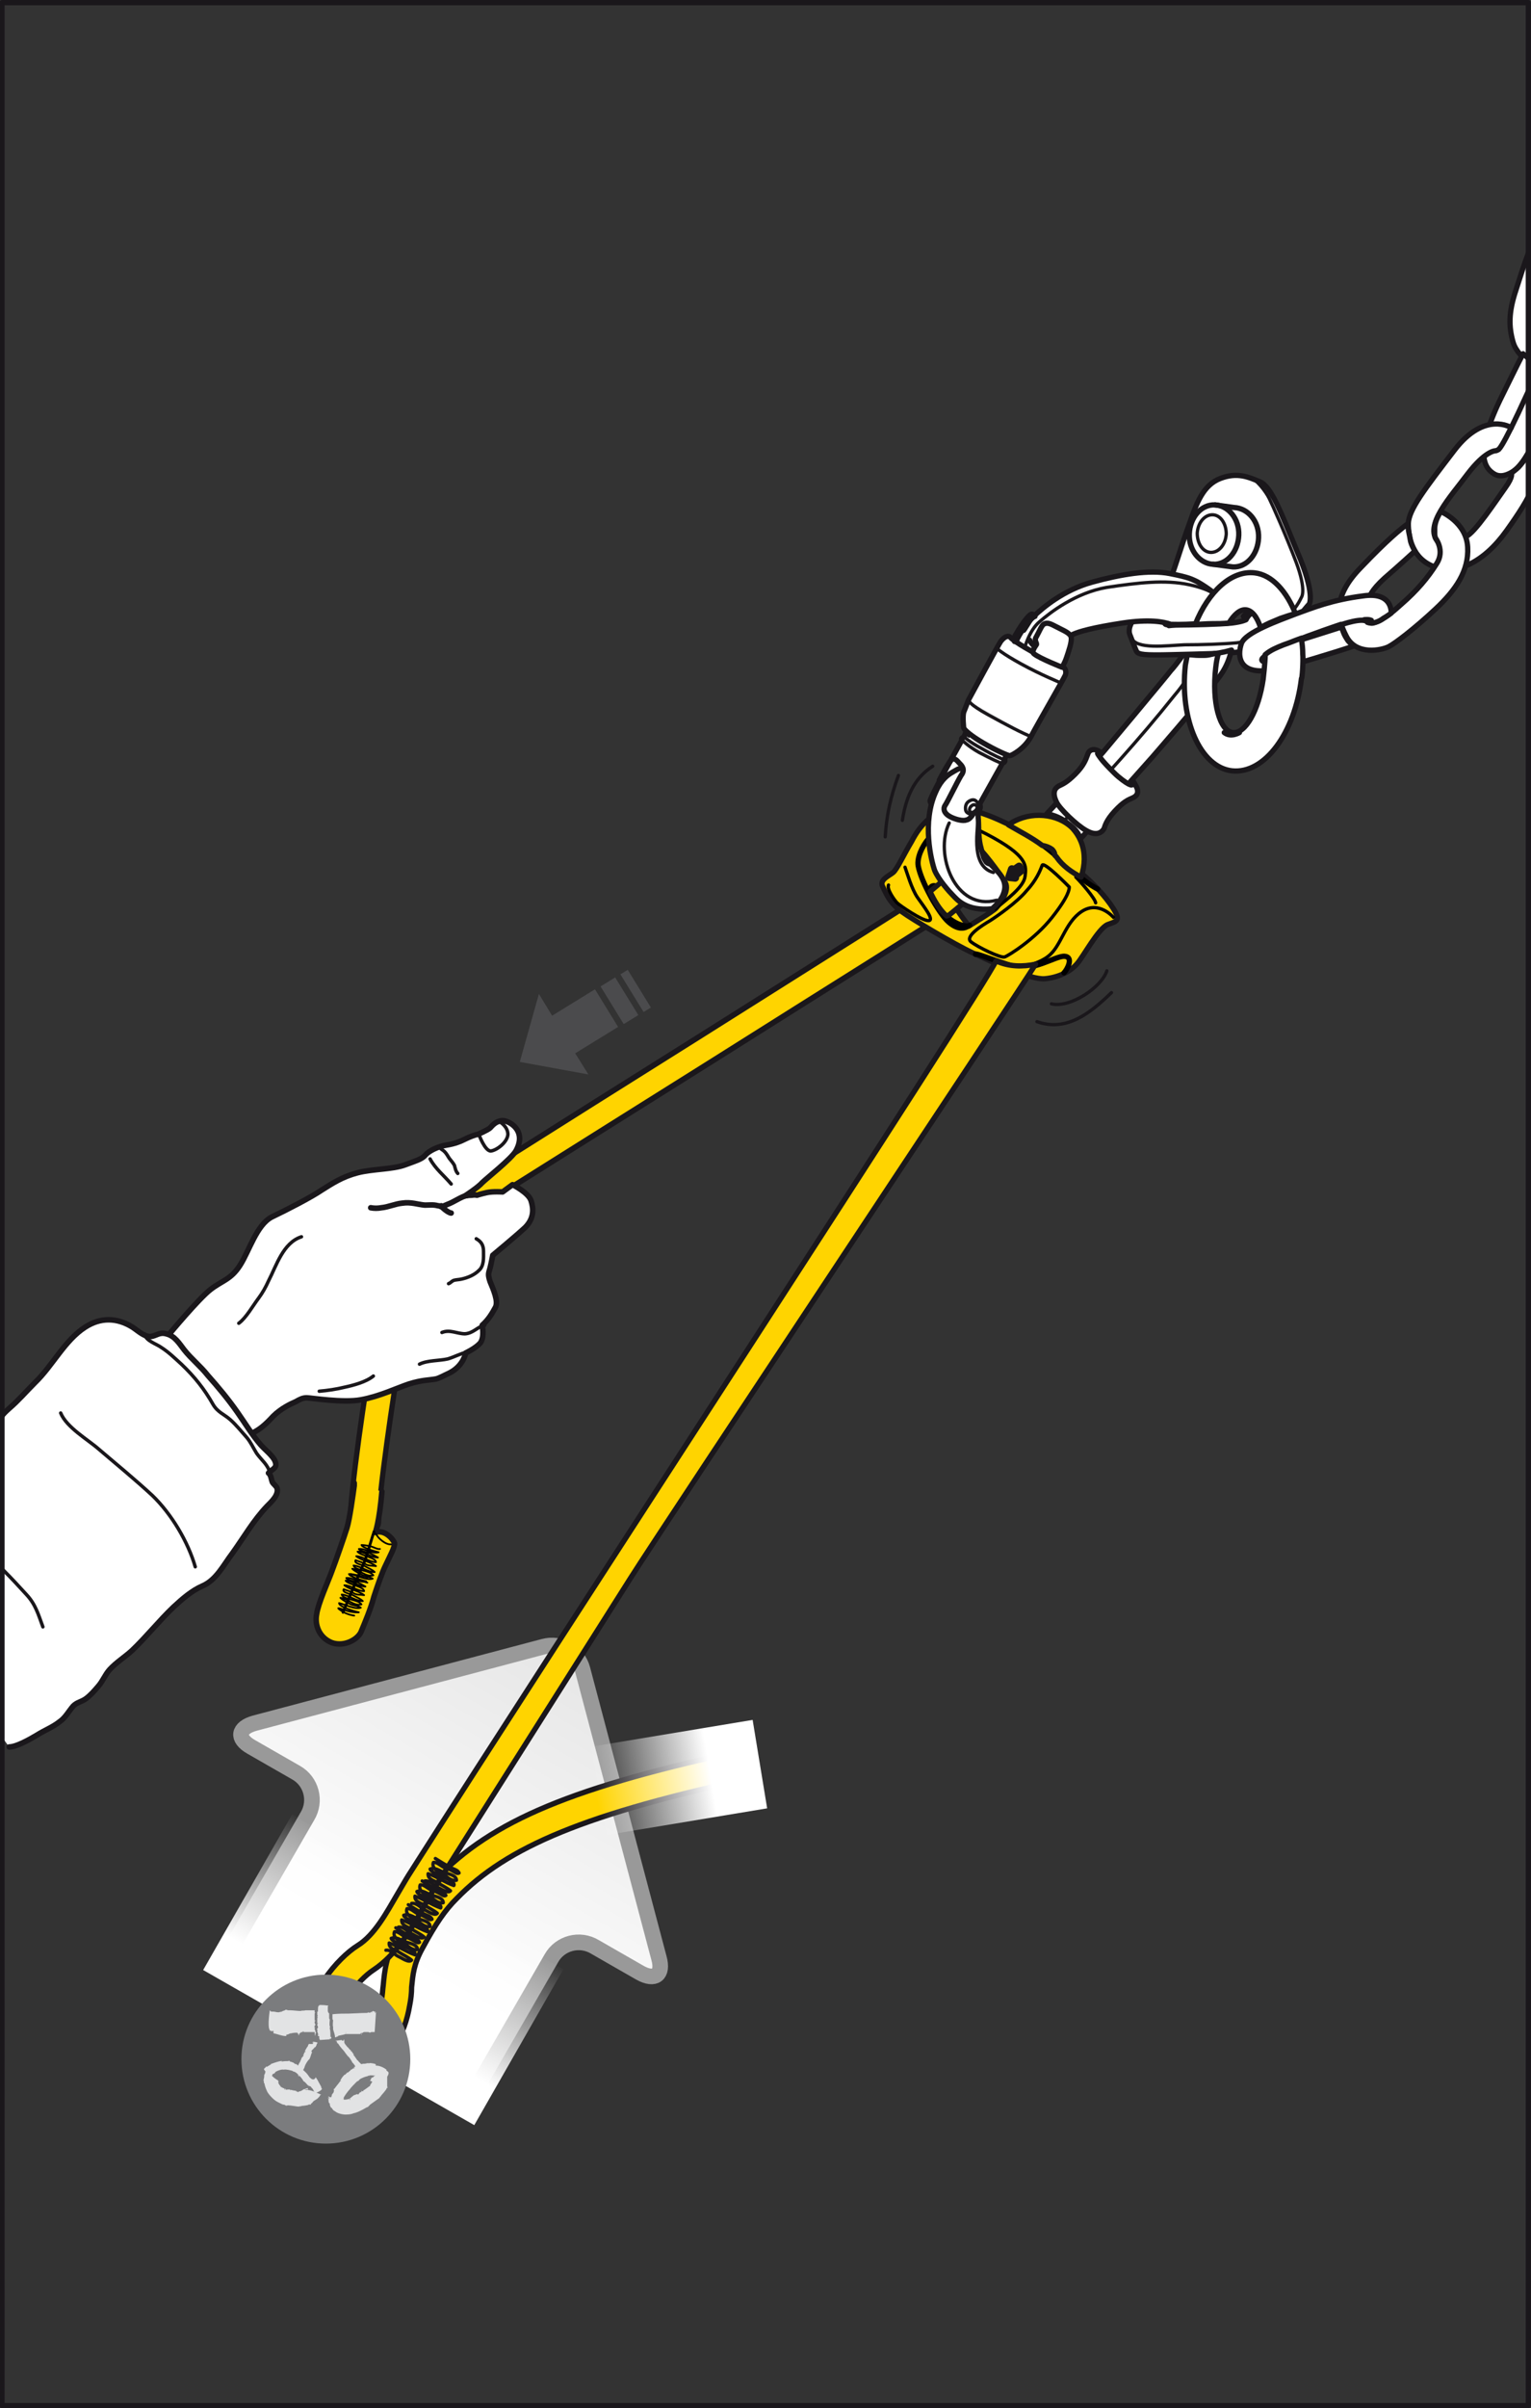 <?xml version="1.0" encoding="utf-8"?>
<!-- Generator: Adobe Illustrator 21.0.0, SVG Export Plug-In . SVG Version: 6.00 Build 0)  -->
<svg version="1.1" id="Calque_1" xmlns="http://www.w3.org/2000/svg" xmlns:xlink="http://www.w3.org/1999/xlink" x="0px" y="0px"
	 viewBox="0 0 232.1 364.9" style="enable-background:new 0 0 232.1 364.9;" xml:space="preserve">
<rect x="0" y="0" width="232.1" height="364.9" fill="#333333" stroke="none"/>
<style type="text/css">
	.st0{clip-path:url(#SVGID_2_);fill:#FFFFFF;stroke:#1A171B;stroke-width:0.8;stroke-linecap:round;stroke-linejoin:round;}
	.st1{clip-path:url(#SVGID_2_);fill:none;stroke:#1A171B;stroke-width:0.5;stroke-linecap:round;stroke-linejoin:round;}
	.st2{clip-path:url(#SVGID_2_);fill:none;stroke:#1A171B;stroke-width:0.8;stroke-linecap:round;stroke-linejoin:round;}
	.st3{clip-path:url(#SVGID_2_);}
	.st4{fill:#FFD400;stroke:#1A171B;stroke-width:0.84;stroke-linecap:round;stroke-linejoin:round;stroke-miterlimit:10;}
	.st5{fill:#FFD400;stroke:#1A171B;stroke-width:0.8;stroke-linecap:round;stroke-linejoin:round;stroke-miterlimit:10;}
	.st6{fill:none;stroke:#000000;stroke-width:0.42;stroke-linecap:round;stroke-linejoin:round;stroke-miterlimit:10;}
	.st7{fill:none;stroke:#000000;stroke-width:0.263;stroke-linecap:round;stroke-linejoin:round;stroke-miterlimit:10;}
	.st8{fill:#FFFFFF;stroke:#1A171B;stroke-width:0.84;stroke-linecap:round;stroke-linejoin:round;stroke-miterlimit:10;}
	.st9{fill:none;stroke:#1A171B;stroke-width:0.525;stroke-linecap:round;stroke-linejoin:round;stroke-miterlimit:10;}
	.st10{fill:none;stroke:#1A171B;stroke-width:0.84;stroke-linecap:round;stroke-linejoin:round;stroke-miterlimit:10;}
	.st11{fill:#4B4B4D;}
	.st12{fill:none;stroke:#000000;stroke-width:0.8;stroke-linecap:round;stroke-linejoin:round;stroke-miterlimit:10;}
	.st13{fill:none;stroke:#000000;stroke-width:0.5;stroke-linecap:round;stroke-linejoin:round;stroke-miterlimit:10;}
	.st14{fill:#7B7C7E;stroke:#1A171B;stroke-width:1.2;stroke-linecap:round;stroke-linejoin:round;stroke-miterlimit:10;}
	.st15{fill:url(#SVGID_3_);}
	.st16{fill:none;stroke:#999999;stroke-width:2.369;stroke-linecap:round;stroke-linejoin:round;}
	.st17{fill:url(#SVGID_4_);}
	.st18{fill:none;stroke:#1A171B;stroke-width:0.5;stroke-linecap:round;stroke-linejoin:round;stroke-miterlimit:10;}
	.st19{fill:url(#SVGID_5_);}
	.st20{fill:#7B7C7E;}
	.st21{fill:#E2E3E4;}
	.st22{fill:#FFFFFF;stroke:#1A171B;stroke-width:0.8;stroke-linecap:round;stroke-linejoin:round;stroke-miterlimit:10;}
	.st23{fill:none;stroke:#1A171B;stroke-width:0.8;stroke-linecap:round;stroke-linejoin:round;stroke-miterlimit:10;}
	.st24{fill:#E2E3E4;stroke:#1A171B;stroke-width:0.5;stroke-linecap:round;stroke-linejoin:round;stroke-miterlimit:10;}
	.st25{fill:#FFFFFF;stroke:#1A171B;stroke-width:0.5;stroke-linecap:round;stroke-linejoin:round;stroke-miterlimit:10;}
	.st26{fill:none;stroke:#1A171B;stroke-width:0.8;stroke-linecap:round;stroke-linejoin:round;}
	.st27{fill:none;stroke:#1A171B;stroke-width:0.5;stroke-linecap:round;stroke-linejoin:round;}
	.st28{fill:#FFFFFF;stroke:#1A171B;stroke-width:0.8;stroke-linecap:round;stroke-linejoin:round;}
	.st29{fill:none;}
</style>
<g>
	<defs>
		<rect id="SVGID_1_" x="0.3" y="0.4" width="231.4" height="364.1"/>
	</defs>
	<clipPath id="SVGID_2_">
		<use xlink:href="#SVGID_1_"  style="overflow:visible;"/>
	</clipPath>
	<path class="st0" d="M198.5,91.5c0,0,0.9-1.6-1.8-7.8c-2.6-6.3-4-10-5.7-10.7c-1.7-0.7-3.4-1.5-6-0.5c-2.6,1-3.6,3.7-4.7,6.9
		c-1.2,3.2-2.6,8.1-3.2,9.1c-0.7,1-2.5,2.9-4,4.1c-1.5,1.2-2.2,2.6-1.8,3.6c0.4,1,0.8,2.1,1,2.5c0.3,0.5,1.2,0.6,5.3,0.5
		c4.1-0.1,8.9-0.2,10.1-0.4c1.1-0.2,2.1-0.2,4.3-1.6c2.2-1.4,2.2-1.4,2.2-1.4c-1.4-2.2-3-3.4-4.2-3c-0.5,0.2-0.8,0.5-1.1,1.1l0,0
		c0,0-0.5,0.3-2.1,0.5c-1.7,0.2-6.5,0.3-7.8,0.3c-1.2,0-1.8,0.1-1.8,0.1s0.7-1.6,3.4-2.2c2.7-0.6,4-0.7,4-0.7l0,0
		c1.1,0,3.1,0.1,4.9,0.1c1,0,4.1,4.2,4.7,3.8C196.5,94.2,197.5,92.6,198.5,91.5L198.5,91.5z"/>
	<path class="st1" d="M185.2,90.5c0,0-3.8,0.4-5.2,0.9c-1.4,0.5-2.2,0.8-2.8,1.4c-0.6,0.6-1.5,2.2,0.1,2"/>
	<path class="st1" d="M189.4,72.3c1.1,0.3,2.5,2.2,3,3.2c0.5,1,2.5,5.5,4.1,9.7c1.6,4.3,0.8,5.3,0.8,5.3c-0.3,0.6-0.5,1-1.1,1.8"/>
	<path class="st1" d="M181.5,80.8c0,1.6,0.9,2.9,2.1,2.9c1.2,0,2.2-1.2,2.3-2.8c0-1.6-0.9-2.9-2.1-2.9
		C182.6,78,181.6,79.2,181.5,80.8z"/>
	<path class="st2" d="M184.2,76.5c-2.1-0.1-3.8,1.9-3.9,4.4c-0.1,2.5,1.6,4.5,3.6,4.6l3,0.4c2.1,0.1,3.8-1.9,3.9-4.4
		c0.1-2.5-1.6-4.5-3.7-4.6L184.2,76.5z"/>
	<path class="st2" d="M183.9,85.5c2.1,0.1,3.8-1.9,3.9-4.4c0.1-2.5-1.6-4.5-3.6-4.6"/>
	<g class="st3">
		<path class="st4" d="M155.9,127.4c-3.6,0.7-7.6,2.8-9.8,4.3c-3.9,2.6-21.6,13.7-40.3,25.5c-21.2,13.3-43.1,27.1-46,29.1
			c-1,0.7-1.2,2-0.5,2.9c0.4,0.6,1.1,0.9,1.7,0.9c0.4,0,0.8-0.1,1.2-0.4c2.8-2,24.7-15.7,45.9-29c18.7-11.8,36.5-22.9,40.4-25.5
			c2.2-1.4,4.6-2.6,6.7-3.3C155.3,130.5,155.7,129,155.9,127.4z"/>
		<path class="st5" d="M55.2,232.5c-1.1,0-2.1-0.8-2.1-1.9c-0.1-3.9,2.5-21.6,3.2-24.9c0.2-1.1,1.3-1.9,2.5-1.6
			c1.1,0.2,1.9,1.3,1.7,2.5c-0.7,3.5-3.2,20.6-3.1,23.9C57.4,231.6,56.4,232.5,55.2,232.5C55.2,232.5,55.2,232.5,55.2,232.5z"/>
		<g>
			<path class="st4" d="M53.7,224.7c0,0.1,0,0.3,0,0.4c-0.2,1.5-0.7,5.1-1.1,6.4c-0.4,1.3-1.8,5.3-2.3,6.6c-0.5,1.4-2.1,4.9-2.3,6.5
				c-0.3,1.5,0.3,3.5,2.3,4.3c2,0.7,4.1-0.6,4.5-1.8c0.5-1.2,1.4-3.3,1.9-5.2c0.6-1.8,1.2-3.6,1.8-4.8c0.6-1.3,1.4-2.7,1.3-3.3
				c-0.2-0.6-1.5-2.1-2.9-1.6c0,0,0.6-1.5,1-6.2"/>
			<path class="st6" d="M56.7,232.1c-0.3,0.8-1.2,4.1-1.6,4.9c-0.4,0.8-3,7.1-3.1,7.3"/>
			<path class="st7" d="M57.6,234.7c-0.3,0.1-1-0.3-1.4-0.4c-0.5-0.1-1-0.2-1.4-0.2c0.1,0.4,2.1,1,2.6,1.1c-1,0.3-2-0.6-3-0.5
				c0.1,0.3,1.2,0.5,1.6,0.6c0.4,0.2,0.8,0.4,1.3,0.7c-1.1,0-2-0.9-3.1-0.9c0.4,0.6,2.8,0.9,2.8,1.6c-1,0-2-0.9-3-0.9
				c0.9,0.7,2.1,0.8,3,1.5c-0.6-0.1-1.1,0-1.6-0.3c-0.5-0.3-1-0.4-1.5-0.6c-0.3,0.5,1,0.7,1.4,0.9c0.5,0.3,1.1,0.5,1.5,0.9
				c-1.1,0-2.1-0.9-3.2-1c0.2,0.8,2.5,0.7,3,1.5c-1.2,0.3-2.1-0.9-3.2-1c0.4,0.4,1.1,0.7,1.6,1c0.5,0.2,1.1,0.2,1.5,0.5
				c-0.9,0.3-2.4-0.5-3.3-0.7c0,0.6,2,1.2,2.5,1.3"/>
			<path class="st7" d="M55.7,239.1c-0.3,0.1-1-0.3-1.4-0.4c-0.5-0.1-1-0.2-1.4-0.2c0.1,0.4,2.1,1,2.6,1.1c-1,0.3-2-0.6-3-0.5
				c0.1,0.3,1.2,0.5,1.6,0.6c0.4,0.2,0.8,0.4,1.3,0.7c-1.1,0-2-0.9-3-0.9c0.4,0.6,2.8,0.9,2.8,1.6c-1,0-2-0.9-3-0.9
				c0.9,0.7,2.1,0.8,3,1.5c-0.6-0.1-1.1,0-1.6-0.3c-0.5-0.3-1-0.4-1.5-0.6c-0.3,0.5,1,0.7,1.4,0.9c0.5,0.3,1.1,0.5,1.5,0.9
				c-1.1,0-2.1-0.9-3.2-1c0.2,0.8,2.5,0.7,3,1.5c-1.2,0.3-2.1-0.9-3.2-1c0.4,0.4,1,0.7,1.6,1c0.5,0.2,1.1,0.2,1.5,0.5
				c-0.9,0.3-2.4-0.5-3.3-0.7c0,0.6,2.5,1.3,3,1.4c0,0-0.9,0.1-2-0.3c-1.2-0.4-1.5-0.5-0.6,0.1c0.9,0.6,1.9,0.7,1.9,0.7"/>
			<path class="st7" d="M57,232.4c0.3,0.7,1.5,1.7,2.3,1.6"/>
		</g>
		<g>
			<path class="st8" d="M25.7,202.1c0,0,4.4-5.3,6.2-6.7c1.8-1.4,3.1-1.5,4.5-3.7c1.4-2.2,2.5-6.1,4.8-7.3c2.3-1.1,6-3,7.6-4.1
				c1.6-1,3.1-2,5.4-2.6c2.3-0.6,5.3-0.5,7.2-1.2c1.9-0.7,2.6-0.9,3.1-1.5c0.5-0.6,1.9-1.3,3.2-1.5c1.3-0.2,2.2-0.6,2.8-0.9
				c0.6-0.3,1.6-0.7,1.9-0.7c0,0,1.6-0.7,1.9-1c0.3-0.3,0.8-1,1.8-1.1c0.9-0.1,3.9,1.4,2.1,4.6c-0.7,1.2-4.5,4.2-5.1,4.8
				c-0.6,0.7-2.6,2-2.6,2s0.5-0.1,1-0.1c0.5-0.1,0.8,0,0.8,0s0.6-0.2,1.5-0.4c0.9-0.2,2.4-0.1,2.4-0.1l1.5-1.1c0,0,2.4,1.2,2.8,2.4
				c0.4,1.2,0.5,2.7-0.9,4.1c-1.4,1.3-4.9,4.2-4.9,4.2s-0.2,1.1-0.4,1.9c-0.2,0.8-0.4,0.9,0,2.1c0.5,1.2,1.3,3,0.8,3.9
				c-0.5,0.9-1,1.8-2,2.7c0,0,0.4,1.8-0.3,2.7c-0.7,0.8-2.2,1.5-2.2,1.5s-0.3,1.9-2.4,3c-2.2,1.1-2,0.9-2.5,1
				c-0.5,0.1-1.8,0.1-3.7,0.7c-1.8,0.6-4.5,1.9-7.3,2.4c-2.7,0.5-7.6-0.3-8.2-0.3c-0.6,0-1,0.2-1.7,0.6c-0.7,0.3-2.2,1-3.4,2.2
				c-1.1,1.2-2.1,2.1-3.3,2.6c-1.2,0.5-6.8,0.2-6.9,0.2C31.4,217.4,25.7,202.1,25.7,202.1z"/>
			<path class="st9" d="M72.6,171.9c0,0,0.9,2.5,1.8,2.5c0.9-0.1,2.5-1.3,2.6-2.5c0-1.2-1.2-1.9-1.2-1.9"/>
			<path class="st9" d="M66.8,174c0,0.1,0.3,0.2,0.6,0.5c0.3,0.3,0.5,0.7,0.7,1c0.3,0.4,0.6,0.7,0.8,1.1c0.1,0.4,0.2,0.9,0.5,1.2"/>
			<path class="st9" d="M65.2,175.6c0.8,1.5,2.1,2.5,3.2,3.8"/>
			<path class="st10" d="M70.9,181.1c-1,0.2-2,1-3.1,1.4c-0.2,0.1-0.5,0.2-0.7,0.3c-0.4,0.1-0.3-0.1-0.7-0.1c-0.7-0.2-1.3-0.1-2-0.1
				c-1.1-0.1-2.1-0.5-3.4-0.3c-1.1,0.1-2.1,0.6-3.2,0.7c-0.5,0.1-1.1,0.1-1.6,0"/>
			<path class="st10" d="M66.9,182.7c0,0.2,1.1,1.1,1.5,1.1"/>
			<path class="st9" d="M72.2,187.7c0.7,0.4,1.1,0.9,1.1,1.9c0,1,0.1,2.2-0.7,2.9c-0.7,0.7-1.7,1.1-2.6,1.3
				c-0.4,0.1-0.9,0.1-1.2,0.2c-0.3,0.1-0.5,0.4-0.8,0.5"/>
			<path class="st9" d="M73.5,200.8c-1.1,0.2-1.7,1.2-3,1.3c-1.2,0-2.3-0.7-3.5-0.2"/>
			<path class="st9" d="M70.7,204.9c-0.9,0.2-1.8,0.7-2.8,1c-1.3,0.3-3.1,0.2-4.3,0.8"/>
			<path class="st9" d="M48.4,210.8c1.2-0.1,2.6-0.3,3.8-0.6c1.4-0.3,3.3-0.8,4.4-1.7"/>
			<path class="st9" d="M45.7,187.4c-2.8,0.9-3.8,4.4-5,6.7c-0.4,0.9-0.9,1.8-1.5,2.6c-0.9,1.2-1.9,3-3,3.8"/>
		</g>
		<g>
			<path class="st8" d="M-22.3,232.5c1.3-0.1,2.8-1.7,3.8-2.4c1.5-1.1,3-2.2,4.5-3.2c1.4-0.9,2.5-2.3,3.9-3.1
				c0.9-0.5,1.5-0.1,2.3-0.2c0.9-0.2,1-1.2,1.5-2c0.5-0.8,1.2-1.5,2-2.2c1.1-0.9,1.5-0.7,2.8-0.9c1.3-0.2,0.8-1.1,1.1-2.4
				c0.3-1.3,0.8-1.8,1.8-2.7c1.4-1.2,2.6-2.6,3.9-3.9c2.7-2.6,4.5-6.4,7.6-8.4c2.3-1.5,4.8-1.5,7.2,0c0.9,0.6,1.8,1.5,2.8,1.4
				c0.8-0.1,1.3-0.7,2.3-0.4c1.3,0.3,2,1.5,2.7,2.4c1.1,1.4,2.5,2.5,3.6,3.9c1.6,1.8,3.1,3.6,4.5,5.6c1.2,1.7,2.2,3.4,3.5,4.9
				c0.6,0.7,1.9,1.7,2.2,2.5c0.4,1-0.3,1.1-1,1.8c0.4,0.3,0.4,0.9,0.6,1.4c0.1,0.2,0.7,0.7,0.7,0.9c0.3,1-0.9,2.1-1.5,2.7
				c-2.1,2.2-3.5,4.7-5.3,7.2c-1.3,1.7-2.4,4-4.5,4.9c-1.6,0.7-3,1.9-4.4,3.2c-2.2,2.1-4.1,4.5-6.3,6.6c-1.1,1-2.4,1.8-3.4,2.9
				c-0.7,0.8-1,1.7-1.7,2.5c-0.6,0.7-1.2,1.4-1.9,1.9c-0.7,0.5-1.3,0.5-1.9,1.1c-0.7,0.8-1.2,1.8-2.1,2.4c-1,0.8-2.3,1.3-3.4,2
				c-1,0.6-3.1,1.8-4.2,1.8"/>
			<path class="st9" d="M-6.3,225.7c0.4,4.2,1.3,6.1,3.9,9.1c1,1.1,1.9,2.2,3,3.2c1.2,1.2,2.3,2.4,3.4,3.6c1.4,1.5,1.8,3,2.5,4.9"/>
			<path class="st9" d="M9.2,214.1c0.9,2.2,4.1,4,5.8,5.5c2.7,2.3,5.5,4.6,8.1,7c2.9,2.8,5.4,7,6.5,10.8"/>
			<path class="st9" d="M21.9,202.1c0.2,1.1,1.8,1.5,2.6,2.1c1.1,0.7,2,1.6,3,2.5c2,1.9,3.5,3.8,4.8,6.1c0.7,1.2,1.7,1.5,2.6,2.3
				c0.9,0.8,1.7,1.8,2.5,2.7c0.6,0.7,1,1.6,1.5,2.4c0.7,1,1.8,1.8,2,3c0,0,0,0.1,0,0.1"/>
		</g>
		<g>
			<polygon class="st11" points="90.2,149.9 83.7,153.9 81.7,150.6 78.8,160.9 78.8,160.9 89.2,162.8 87.2,159.6 93.7,155.6 			"/>
			
				<rect x="92.6" y="148.2" transform="matrix(0.852 -0.524 0.524 0.852 -65.507 71.717)" class="st11" width="2.6" height="6.7"/>
			
				<rect x="95.7" y="146.7" transform="matrix(0.852 -0.524 0.524 0.852 -64.349 72.793)" class="st11" width="1.3" height="6.7"/>
		</g>
		<g>
			<path class="st5" d="M168.8,137.7c-1.2-1.9-3.2-4-4.9-5.4c-1.7-1.4-8.2-6.8-15.1-9.1c-6.8-2.3-9.5,2.2-10.6,4.3
				c-1.2,2-2.2,4.2-2.8,4.7c-0.6,0.5-2.1,1.1-1.6,2.1c0.5,1,1,2.5,3,3.9c1.5,1.1,7.9,4.9,10.7,6.2c2.8,1.3,8.7,4.1,10.9,3.9
				c2.2-0.2,4-1.2,4.9-2.3c0.9-1,3.2-5.3,4.6-5.9C169.2,139.6,170,139.6,168.8,137.7z M151,137.6c-0.6,0.6-4.1,2.7-4.1,2.7
				s-5.3-6.2-3.8-9.6c1.3-2.8,4.1-3.4,4.1-3.4c1.8,1.5,4.4,5.1,5.2,6.4C153.1,135,151.6,136.9,151,137.6z"/>
			<path class="st12" d="M147,140.2c-0.7,0.5-1.7,0.8-3.2-0.5c-1.5-1.3-4.2-6.2-4.6-8.5c-0.4-2.4,2.9-6.7,5.2-5.9
				c0.8,0.3,1.5,0.8,2.9,2.1"/>
			<path class="st13" d="M137.2,131.4c0.3,0.8,1,3.3,1.9,4.6c0.9,1.3,2.6,3.4,1.7,3.5c-0.9,0.1-4.4-2.3-4.8-2.7
				c-0.4-0.4-1.6-2.1-1.3-2.7"/>
			<path class="st13" d="M158,131.1c-0.3,0.8-0.9,2.3-2.4,3.9c-1.4,1.7-4.4,3.8-5.5,4.5c-1.2,0.7-3.9,2.4-2.9,3.2
				c1,0.8,4.5,2.5,5.1,2.3c0.6-0.2,4.6-2.7,7.2-6c2.6-3.3,2.6-4.3,2.6-4.6C162,134.3,158.3,130.5,158,131.1z"/>
			<path class="st13" d="M150.9,137.7c1.7-1.4,4.3-3.3,4.5-4.9c0.2-1.6,0.5-3.1-5.8-6.4c-6.3-3.2-6.9-2.8-8.9-0.7"/>
			<path class="st13" d="M168.8,139c0,0-2.2-2.6-4.8-0.9c-2.6,1.7-3.1,5.3-5.1,6.8c-1.1,0.9-3.2,1.5-3.7,1.5"/>
			<path class="st12" d="M166.4,134.7c0,0-1.5-0.7-3.6-2.6c-2.1-1.9-3.9-3.6-6-4.9"/>
			<path class="st13" d="M163.1,132.9c0.8,0.8,2.9,3.2,3,3.9"/>
			<path class="st12" d="M146.8,140.3c0,0-2,0.3-4.5-2.7c-2.5-3-0.9-3.7-0.4-3.3"/>
			<path class="st12" d="M161.3,147.4c0.5-0.5,1.5-2.4,0.1-2.5c-1.4-0.1-4.8,2.4-7.8,1.5c-3-0.9-5.9-2.1-5.7-1.8"/>
			<polygon class="st14" points="154.8,131.9 154.5,131.3 153.5,132 153.4,131.7 153,132.9 153.9,133 153.8,132.7 			"/>
		</g>
		<path class="st5" d="M145.8,131c-2.1,1.8-4.2,3.6-4.7,4c0,0,0,0-0.1,0.1c0.6,1.3,1.4,2.7,2.5,3.7c0.1,0,0.2-0.1,0.3-0.1
			c0.4-0.3,1.5-1.2,3-2.5C145.9,134.5,145.5,132.8,145.8,131z"/>
		<path class="st5" d="M160.2,129.9c0.9,1.3,2.3,2.3,3.7,3c1.3-4-0.4-6.4-1.3-7.4c-2.3-2.3-6.4-2.6-9.3-0.8
			c-0.1,0.1-0.2,0.1-0.4,0.3c1.7,1,3.5,1.9,5.1,3.1c0.6,0.1,1.1,0.3,1.5,0.6c0.2,0.2,0.4,0.5,0.4,0.8
			C159.9,129.7,160.1,129.7,160.2,129.9z"/>
		<g>
			<g>
				
					<linearGradient id="SVGID_3_" gradientUnits="userSpaceOnUse" x1="314.945" y1="528.694" x2="314.945" y2="460.784" gradientTransform="matrix(-0.866 -0.5 0.5 -0.866 94.341 865.189)">
					<stop  offset="0" style="stop-color:#E6E6E6"/>
					<stop  offset="0.791" style="stop-color:#FFFFFF"/>
				</linearGradient>
				<path class="st15" d="M70.5,319.4l13.1-22.7c1.3-2.3,4.3-3.1,6.6-1.7l6.8,3.9c2.3,1.3,3.6,0.3,2.9-2.2l-11.6-43.8
					c-0.7-2.6-3.3-4.1-5.9-3.4l-43.8,11.6c-2.5,0.7-2.8,2.3-0.5,3.6l6.8,3.9c2.3,1.3,3.1,4.3,1.7,6.6l-13.1,22.7"/>
				<path class="st16" d="M70.5,319.4l13.1-22.7c1.3-2.3,4.3-3.1,6.6-1.7l6.8,3.9c2.3,1.3,3.6,0.3,2.9-2.2l-11.6-43.8
					c-0.7-2.6-3.3-4.1-5.9-3.4l-43.8,11.6c-2.5,0.7-2.8,2.3-0.5,3.6l6.8,3.9c2.3,1.3,3.1,4.3,1.7,6.6l-13.1,22.7"/>
			</g>
			
				<linearGradient id="SVGID_4_" gradientUnits="userSpaceOnUse" x1="50.326" y1="1012.933" x2="50.326" y2="999.984" gradientTransform="matrix(2.3 1.313 -1.041 1.823 990.27 -1602.828)">
				<stop  offset="0.215" style="stop-color:#FFFFFF"/>
				<stop  offset="1" style="stop-color:#FFFFFF;stop-opacity:0"/>
			</linearGradient>
			<polygon class="st17" points="44.3,274.9 85.4,298.4 71.9,322 30.8,298.5 			"/>
		</g>
		<path class="st5" d="M62.4,301.1c0.2-1.9,0.3-3.5,1.7-6c2-3.7,3.4-5.7,5.1-7.4c7.7-7.9,19.5-12.9,45.7-18.5
			c-0.4-1.4-0.5-2.9-0.7-4.3c-27.6,5.8-39.6,11-48.1,19.8c-1.9,2-3.5,4.3-5.8,8.4c-1.8,3.3-2,5.6-2.2,7.7c-0.1,0.7-0.1,1.5-0.3,2.3
			c-0.5,3.1-1.9,4.9-2.4,4.9c-1.2-0.1-2.3,0.7-2.4,1.9c-0.1,0.7,0.2,1.3,0.6,1.8c0.3,0.4,0.8,0.6,1.3,0.7c4.2,0.5,6.5-4.3,7.2-8.5
			C62.3,302.9,62.4,302,62.4,301.1z"/>
		<path class="st5" d="M52.3,307.9C52.3,307.9,52.3,307.9,52.3,307.9c-0.5-0.4-0.8-0.7-0.9-1.2c-0.5-2.4,2.9-6.7,5.2-8.2
			c3.5-2.3,5.8-6.3,7.6-9.5c0.5-0.9,1-1.7,1.4-2.5c0,0,15-23.7,30-47.4c5-7.9,58.8-88.8,61.4-93c-2,0.4-4,0.4-6-0.5
			c-2.2,4.7-66.4,102.9-89.1,138.6c-0.5,0.8-1,1.7-1.6,2.7c-1.7,2.9-3.5,6.3-6.1,7.9c-2.9,1.8-8.1,7.6-7.1,12.7c0.2,0.9,0.6,2,1.5,3
			c0.8,0.9,2.1,1.6,4,2.1C52.9,311.4,52.6,308.9,52.3,307.9z"/>
		<path class="st18" d="M66,281.6c0.8,0.5,1.6,1,2.4,1.4c0.3,0.2,1,0.3,1.2,0.8c-0.3,0.2-0.6-0.1-0.8-0.2c-0.5-0.3-1-0.5-1.6-0.7
			c-0.4-0.2-1-0.8-1.5-0.7c-0.4,1,1.2,1.6,1.5,1.8c0.5,0.3,1.2,1.1,2,0.9c0-0.8-1.4-1-1.9-1.2c-0.6-0.2-1.3-0.8-2.1-0.5
			c0.2,0.8,4.1,1.7,3.6,2.5c-1.4-0.5-2.5-1.3-3.9-1.8c-0.1,0.9,1.1,1.1,1.5,1.4c0.6,0.4,1.3,0.7,1.9,1.2c-0.4,0.5-1.6-0.4-1.9-0.5
			c-0.6-0.3-1.2-1.1-2-1"/>
		<path class="st18" d="M64,285c0.8,0.5,1.6,1,2.4,1.4c0.3,0.2,1,0.3,1.2,0.8c-0.3,0.2-0.6-0.1-0.8-0.2c-0.5-0.3-1-0.5-1.6-0.7
			c-0.4-0.2-1-0.8-1.5-0.7c-0.4,1,1.1,1.6,1.5,1.8c0.5,0.3,1.2,1.1,2,0.9c0-0.8-1.4-1-1.9-1.2c-0.6-0.2-1.3-0.8-2.1-0.5
			c0.1,0.8,4.1,1.7,3.6,2.5c-1.4-0.5-2.5-1.3-3.9-1.8c-0.1,0.9,1.1,1.1,1.5,1.4c0.6,0.4,1.3,0.7,1.9,1.2c-0.4,0.5-1.6-0.4-1.9-0.5
			c-0.6-0.3-1.2-1.1-2-1"/>
		<path class="st18" d="M61.9,288.6c0.8,0.5,1.6,1,2.4,1.4c0.3,0.2,1,0.3,1.2,0.8c-0.3,0.2-0.6-0.1-0.8-0.2c-0.5-0.3-1-0.5-1.5-0.7
			c-0.4-0.2-1-0.8-1.5-0.7c-0.4,1,1.2,1.6,1.5,1.8c0.5,0.3,1.2,1.1,2,0.9c0-0.8-1.4-1-1.9-1.2c-0.6-0.2-1.3-0.8-2.1-0.5
			c0.1,0.8,4.1,1.7,3.6,2.5c-1.4-0.5-2.5-1.3-3.9-1.8c-0.1,0.9,1.1,1.1,1.5,1.4c0.6,0.4,1.3,0.7,1.9,1.2c-0.4,0.5-1.6-0.4-1.9-0.5
			c-0.6-0.3-1.2-1.1-2-1"/>
		<path class="st18" d="M60,292.1c0.8,0.5,1.6,1,2.4,1.4c0.3,0.2,1,0.3,1.2,0.8c-0.3,0.2-0.6-0.1-0.8-0.2c-0.5-0.3-1-0.5-1.5-0.7
			c-0.4-0.2-1-0.8-1.5-0.7c-0.4,1,1.2,1.6,1.5,1.8c0.5,0.3,1.2,1.1,2,0.9c0-0.8-1.4-1-1.9-1.2c-0.6-0.2-1.3-0.8-2.1-0.5
			c0.2,0.8,4.1,1.7,3.6,2.5c-1.4-0.5-2.5-1.3-3.9-1.8c-0.1,0.9,1.1,1.1,1.5,1.4c0.6,0.4,1.3,0.7,1.9,1.2c-0.4,0.5-1.6-0.4-1.9-0.5
			c-0.7-0.3-1.2-1.1-2-1"/>
		
			<linearGradient id="SVGID_5_" gradientUnits="userSpaceOnUse" x1="1348.672" y1="794.875" x2="1348.672" y2="769.239" gradientTransform="matrix(3.310000e-02 0.198 -0.986 0.164 829.308 -126.466)">
			<stop  offset="0" style="stop-color:#FFFFFF;stop-opacity:0"/>
			<stop  offset="0.687" style="stop-color:#FFFFFF"/>
		</linearGradient>
		<polygon class="st19" points="91,278.2 88.8,264.8 114.1,260.6 116.3,274 		"/>
		<g>
			<circle class="st20" cx="49.4" cy="312" r="12.8"/>
			<path class="st21" d="M48.5,317.2c0,0,0-0.1,0-0.1C48.5,317.1,48.5,317.1,48.5,317.2z"/>
			<polygon class="st21" points="48.5,317 48.5,317 48.5,317 			"/>
			<path class="st21" d="M47.1,314.9L47.1,314.9c-0.1-0.1,0,0-0.1-0.1c-0.1,0-0.1-0.2-0.2-0.2c0,0,0-0.1,0-0.1c-0.1,0-0.1,0-0.1-0.1
				c0,0,0,0,0,0l-0.1-0.1c0,0,0-0.1,0,0c-0.1-0.2-0.9-0.9-1.2-1.1c0,0,0.1,0.1,0.1,0.1c-0.1,0-0.1-0.1-0.1-0.1
				c0-0.1-0.1-0.1-0.1-0.2l0,0l0,0c-0.3-0.1-0.1,0-0.3-0.2c-0.1-0.1-0.2,0-0.3-0.1c0,0,0,0,0,0c0,0-0.1,0-0.1-0.1c0,0-0.2-0.1-0.1,0
				c0,0-0.1-0.1,0-0.1c0,0-0.1,0-0.1,0l0,0c-0.1,0-0.2-0.1-0.3-0.1l0,0c-0.1,0-0.1,0-0.2-0.1l0.1,0c-0.1,0-0.2-0.1-0.3,0l0,0
				c-0.1,0-0.9,0-1,0.1l0.1,0l-0.1,0c0,0,0-0.1,0.1-0.1c-0.2-0.1-1.4,0.3-1.6,0.4c-0.1,0,0-0.1,0-0.1c-0.1,0.1,0,0.1-0.1,0.1
				c0,0,0,0,0,0c0,0-0.1,0-0.1,0c0.1,0,0.1,0,0.1,0.1l-0.1,0l0,0c0,0,0,0.1-0.1,0.1c-0.2,0.1-0.3,0.2-0.5,0.3c0,0,0,0,0-0.1
				c0,0,0,0-0.1,0c0.1,0,0,0.1,0,0.1c-0.1,0.1-0.2,0.2-0.3,0.3c0,0.1,0.7,1,0.8,1.1c0,0,0,0,0,0c0,0,0,0,0.1,0l0,0c0-0.1,0,0,0.1,0
				c0,0,0,0.1,0,0.1c0,0,0.1,0,0.1-0.1c0,0,0,0,0.1,0c0,0,0-0.1,0.1-0.1l-0.1,0c0.1,0,0.1-0.1,0.1-0.2v0c0,0,0.2-0.1,0.2-0.1
				c0,0,0,0,0,0c0.1,0,0.1-0.1,0.2-0.1l0-0.1c0.2-0.2,1-0.5,1.3-0.4l0,0c0.3-0.1,1.1,0.1,1.4,0.2c0,0.1,0.1,0.1,0.2,0.1c0,0,0,0,0,0
				c0.2,0.1,0,0,0.2,0.1c0.2,0.1,0.9,0.8,1,1c0.1,0.1,0.2,0.4,0.3,0.4h0c0.1,0,0.5,0.5,0.6,0.6l0-0.1c0.1,0.1,0,0.1,0.1,0.2
				c0-0.1,0.1,0,0.2,0l0,0c0,0,0.2,0.1,0.2,0.2l0,0c0.1,0.1,0.2,0.2,0.2,0.2c0.1,0.1,0.1,0.3,0.3,0.5l0,0.2l0,0c0,0,1.1-0.4,1.1-0.7
				l0,0l0,0c0-0.1-0.1-0.1,0-0.1l0,0.1c0-0.1,0,0,0,0c0,0,0,0,0-0.1c0,0,0,0,0,0c0,0-0.1,0-0.1-0.1c0-0.1,0,0,0-0.1
				c-0.2-0.4-0.4-0.7-0.6-1.1c0,0,0,0,0,0l-0.2-0.3c0,0,0-0.1,0-0.1C47.6,315.4,47.1,314.9,47.1,314.9z"/>
			<path class="st21" d="M46.4,316.8c-0.1,0-0.1,0-0.1,0.1C46.4,316.9,46.4,316.9,46.4,316.8z"/>
			<polygon class="st21" points="46.3,316.9 46.3,316.9 46.3,316.9 			"/>
			<path class="st21" d="M45.3,316.9L45.3,316.9C45.2,317,45.3,316.9,45.3,316.9c-0.1,0.2-0.2,0-0.2,0.1c0,0,0,0,0-0.1
				c0,0.1,0,0-0.1,0c0,0,0,0,0,0l-0.1,0c0,0,0-0.1,0-0.1c-0.1,0-0.8-0.1-0.9-0.2c0,0.1,0.1,0,0.1,0.1c-0.1,0-0.1,0-0.1,0
				c0-0.1-0.1,0-0.1-0.2l0,0.1l0,0c-0.2,0,0,0-0.2,0c0,0-0.1,0-0.1,0c0,0-0.1,0-0.1,0c0,0,0,0.1,0,0.1c0-0.1-0.1,0-0.1-0.1
				c0,0-0.1,0-0.1,0c0,0,0-0.1,0-0.1c0,0,0,0,0,0l0,0c0,0,0-0.1-0.1,0l0,0.2c0,0-0.1,0,0,0c0,0,0,0,0,0c0,0-0.1-0.2-0.1-0.2l0-0.1
				c-0.1,0.1-0.4-0.2-0.6-0.2l0,0.1l-0.1,0c0,0,0.2-0.1,0.2-0.1c-0.1-0.1-0.5-0.6-0.4-0.7c0,0,0.1,0,0.1,0c0,0-0.1,0-0.1,0
				c0,0,0.1,0,0.1,0c0,0,0,0,0,0c0,0-0.1,0-0.1,0.1c0,0,0,0,0-0.1l0.1,0c0,0-0.1,0-0.1,0c0-0.1,0-0.1,0-0.2c0,0,0,0,0.1,0
				c0,0,0,0,0,0c-0.1,0,0,0-0.1,0c-0.1-0.1,0-0.1-0.1-0.1c0,0-0.5-0.3-0.8-0.6c-0.4-0.3-0.7-0.7-0.7-0.8c0-0.1,0.1-0.1,0.1-0.1
				c0,0-0.1,0.1-0.2,0.1l0,0.1c-0.1,0.1-0.1,0-0.1,0.1c-0.1,0,0-0.2,0.1-0.3c-0.1,0.1-0.2,0.2-0.2,0.2c-0.1,0.1-0.1,0-0.1,0.1
				c0,0.1,0,0.2-0.1,0.3l0,0c-0.1,0.2,0,0.4-0.1,0.6l0,0c0,0.1,0,0.2-0.1,0.4c0,0,0.1-0.1,0.1,0c0,0.1,0,0.2,0,0.3l0.1,0.1
				c0,0.2,0.2,0.8,0.4,1.2c0.2,0.4,0.6,0.8,0.7,0.9l0,0c0.2,0.2,0.5,0.5,0.9,0.7c0.2,0.1,0.4,0.2,0.6,0.3c0.2,0.1,0.3,0.1,0.4,0.1
				c0.2,0.1,0.2,0.1,0.3,0.2c0,0,0-0.1,0-0.1c0.2,0.1,0,0,0.3,0c0.3,0,1.4,0.2,1.6,0.2c0.1-0.1,0.3,0,0.4-0.1l0,0
				c0.1,0,1-0.1,1.1-0.2l0,0c0.1-0.1,0.1,0,0.3,0c0-0.1,0.1-0.2,0.1-0.2l0,0c0.1,0,0.2-0.2,0.3-0.3l0,0c0.1-0.1,0.3-0.2,0.3-0.2
				c0.1-0.1,0.2-0.1,0.3-0.2c0.1-0.1,0.1-0.1,0.2-0.2c0.1-0.1,0.2-0.2,0.2-0.3c0.1-0.1,0.2-0.1,0.2-0.1l0,0c0,0-1.6-0.8-2-0.7l0,0
				l0,0c0-0.1,0.1-0.1,0-0.1c0,0-0.2,0.1-0.2,0.1c0-0.1-0.2,0-0.2,0v-0.1c0,0,0.2,0,0.2,0c0,0,0.2-0.1,0.2-0.1c0,0,0-0.1,0-0.1
				c0,0-0.2,0-0.4,0.1c0,0,0,0,0,0c-0.1,0-0.1,0.1-0.2,0.1c0,0,0,0,0-0.1C45.7,316.9,45.3,316.9,45.3,316.9z"/>
			<path class="st21" d="M56,312.6L56,312.6c0,0.1-0.2,0-0.3,0c0,0.1-0.3,0-0.3,0.1c0,0-0.1,0-0.1,0c0,0-0.1,0-0.1,0c0,0,0,0,0,0
				l-0.1,0c0,0-0.1,0,0,0c-0.3,0-1.4,0.4-1.5,0.6c0,0,0.1,0,0.2,0c0,0.1-0.1,0-0.1,0.1c-0.1-0.1-0.1,0.1-0.2,0l0,0l0,0
				c-0.2,0.2,0,0.1-0.3,0.2c-0.1,0.1-0.1,0.2-0.2,0.2c0,0,0.1,0,0,0c0,0-0.1,0.1-0.1,0.1c0,0-0.1,0.1-0.1,0.1c0,0-0.1,0.1-0.1,0
				c0,0-0.1,0-0.1,0.1l0,0c-0.1,0.1-0.2,0.1-0.2,0.2l0,0c-0.1,0.1-0.1,0.1-0.1,0.1l0-0.1c-0.1,0.1-0.1,0.1-0.2,0.2l0,0
				c-0.1,0.1-0.5,0.6-0.5,0.8l0.1,0l0,0.1c0,0-0.1-0.1-0.1-0.1c-0.1,0.2-0.8,1-0.9,1.2c-0.1,0-0.1,0-0.1,0c0,0.1,0,0.1,0,0.1
				c0,0,0,0,0,0c0,0,0,0,0,0.1c0,0,0.1,0,0.1,0l-0.1,0.1l0,0c0,0,0,0.1,0,0.2c-0.1,0.1-0.2,0.3-0.3,0.4c0,0,0,0,0-0.1c0,0,0,0,0,0.1
				c0,0,0,0.1,0,0.1c0,0.1-0.1,0.2-0.1,0.4c0.1,0,0.9,0.8,1,0.8c0,0,0,0.1,0,0.1c0,0,0.1,0,0.1-0.1l0,0c0-0.1,0,0,0.1-0.1
				c0,0,0,0.1,0,0.1c0,0,0.1-0.1,0.1-0.1c0,0,0,0,0.1,0c0,0,0-0.1,0.1-0.1l0,0c0.1-0.1,0-0.2,0.1-0.3l0,0c0,0,0.1-0.1,0.1-0.1
				c0,0,0,0,0,0c0.1-0.1,0.2-0.1,0.2-0.1v-0.1c0-0.2,0.7-1.1,0.9-1.3l0,0c0.2-0.3,0.8-0.9,1.1-1.2c0.1,0,0.1-0.1,0.2-0.1
				c0,0,0,0,0,0c0.2-0.1,0,0,0.2-0.2c0.2-0.2,1-0.5,1.2-0.5c0.1-0.1,0.2-0.1,0.3-0.1l0,0c0.1-0.1,0.7,0,0.8,0l0,0
				c0.1,0,0.1,0,0.2,0.1c0-0.1,0.1-0.1,0.1-0.1l0,0c0.1,0,0.2,0,0.3,0l0,0c0.1,0,0.2,0.1,0.3,0.1c0.1,0.1,0.2,0.3,0.4,0.4l0,0.3h0
				c0,0,0.9-0.8,0.8-1.2l0-0.1l-0.1-0.1c-0.1-0.1-0.1-0.1-0.1-0.1l0.1,0.1c-0.1-0.1,0,0,0,0c0,0,0,0-0.1-0.1c0,0,0,0,0,0
				c0,0-0.1,0-0.1-0.1c-0.1,0,0,0,0-0.1c-0.4-0.3-0.8-0.5-1.3-0.6c0,0,0,0,0,0c-0.2,0-0.3,0-0.4-0.1c0,0,0.1,0,0.1-0.1
				C56.7,312.6,56,312.6,56,312.6z"/>
			<g>
				<path class="st21" d="M57,314.6c0,0,0,0.1,0,0.2C57,314.7,57,314.6,57,314.6z"/>
				<polygon class="st21" points="56.9,314.8 56.9,314.8 56.9,314.8 				"/>
				<path class="st21" d="M50,317.6L50,317.6C50,317.6,50,317.6,50,317.6z"/>
				<path class="st21" d="M56.3,315.6L56.3,315.6C56.4,315.8,56.3,315.6,56.3,315.6c0,0.2-0.2,0.2-0.1,0.3c0,0,0,0-0.1,0
					c0,0.1,0,0,0,0.1c0,0,0,0,0,0l0,0.1c0,0-0.1,0-0.1,0c-0.1,0.1-0.8,0.6-1,0.7c0,0,0.1,0,0.1,0c0,0.1-0.1,0-0.1,0.1
					c-0.1-0.1-0.1,0-0.2-0.1l0,0.1l0,0c-0.1,0.2,0,0.1-0.2,0.1c-0.1,0.1-0.1,0.2-0.2,0.2c0,0,0,0,0,0.1c0-0.1,0,0.1-0.1,0
					c0,0-0.1,0.1,0,0.1c0,0-0.1,0-0.1-0.1c0,0-0.1,0-0.1,0l0,0c-0.1,0.1-0.2,0-0.2,0.1l0,0c0,0-0.1,0.1-0.1,0l0,0
					c-0.1,0-0.1,0.1-0.2,0.1l0,0c-0.1,0.1-0.5,0.4-0.6,0.5l0.1,0.1l-0.1,0.1c0,0,0-0.2,0-0.2c-0.2,0.1-0.9,0.2-0.9,0.1
					c0,0,0-0.1,0-0.1c0,0,0,0.1,0,0l0-0.1c0,0,0,0,0,0c0,0,0,0.1-0.1,0.1c0,0,0,0,0,0l0,0c0,0-0.1,0.1-0.1,0.1c0,0,0,0,0,0l0.1,0
					c0,0,0,0,0,0c-0.1,0,0,0-0.1,0c-0.1,0,0-0.1-0.1-0.1c-0.1,0-0.5,0-1-0.1c-0.5-0.1-1-0.2-1-0.2c0-0.1,0-0.1,0-0.1
					c0,0-0.1,0.1,0,0.2l0.1,0c0,0.1,0,0,0,0.2c-0.1,0-0.1-0.1-0.1-0.2c0,0.1-0.1,0.2,0,0.2c0,0.1-0.1-0.2-0.1-0.1
					c0,0.1,0.1,0.1,0.1,0.1h0c0,1,0.2,0.5,0.2,0.8l0,0.1c0,0.1,0.1,0.3,0.2,0.5c0,0,0-0.1,0.1,0c0.1,0.2,0.2,0.3,0.3,0.4l0.2,0.1
					c0.3,0.3,1.1,0.5,1.6,0.5c0.6,0,1-0.1,1.2-0.2l0,0c0.6-0.1,1.5-0.6,2-0.9c0.1,0,0.2-0.1,0.3-0.1c-0.1,0-0.1,0,0-0.1
					c0.2-0.1,0,0,0.2-0.2l1.4-1c0.1-0.2,0.2-0.2,0.3-0.4l0,0c0.1-0.1,0.7-0.8,0.8-1l0,0c0-0.2,0.1-0.1,0.2-0.2
					c-0.1,0-0.1-0.2-0.1-0.2l0,0c0-0.1,0-0.3,0-0.5l0,0c0-0.1,0-0.4,0-0.5c0-0.1,0-0.3,0-0.5c0-0.2-0.1-0.5-0.2-0.6l0.1-0.2l0,0
					c0,0-1.7,0.5-2,0.9l0,0l0,0c0,0.1,0.1,0.1,0,0.1l0-0.1c0,0.1,0,0-0.1,0c0,0,0,0.1,0,0.1c0,0,0,0,0,0c0,0,0.1,0,0,0
					c0,0-0.1,0-0.1,0c-0.1,0-0.1,0.1-0.2,0.3c0,0,0,0,0,0c0,0.1-0.1,0.1-0.1,0.2c0,0-0.1,0-0.1,0C56.6,315.3,56.4,315.6,56.3,315.6z
					"/>
			</g>
			<path class="st21" d="M50.2,311.7L50.2,311.7C50.2,311.7,50.2,311.7,50.2,311.7z"/>
			<path class="st21" d="M46.8,309.7L46.8,309.7C46.8,309.8,46.8,309.7,46.8,309.7c0,0.1-0.1,0.2-0.1,0.2c0,0,0,0,0,0c0,0,0,0,0,0
				c0,0,0,0,0,0l0,0.1c0,0,0,0,0,0c-0.1,0.1-0.4,0.6-0.5,0.8c0,0,0,0,0.1,0c0,0,0,0,0,0.1c0,0-0.1,0.1-0.1,0l0,0l0,0
				c-0.1,0.2,0,0-0.1,0.2c0,0.1,0,0.1-0.1,0.2c0,0,0,0,0,0c0,0,0,0.1,0,0.1c0,0,0,0.1,0,0.1c0,0-0.1,0,0,0c0,0,0,0,0,0l0,0
				c0,0.1-0.1,0.1-0.1,0.1l0,0c0,0,0,0.1-0.1,0.1l0,0c0,0.1-0.1,0.1-0.1,0.2l0,0c0,0.1-0.2,0.4-0.2,0.5l0,0l0,0.1c0,0,0-0.1,0-0.1
				c-0.1,0.1-0.4,0.7-0.4,0.8c0,0,0,0,0,0c0,0,0,0,0,0.1c0,0,0,0,0,0c0,0,0,0,0,0c0,0,0,0,0.1,0l0,0.1l0,0c0,0,0,0.1,0,0.1
				c-0.1,0.1-0.1,0.2-0.2,0.3c0,0,0,0,0-0.1c0,0,0,0,0,0c0,0,0,0,0,0c0,0.1-0.1,0.2-0.1,0.2l0.5,0.7c0,0,0,0,0,0s0,0,0,0l0,0
				c0,0,0,0,0,0c0,0,0,0.1,0,0.1c0,0,0,0,0-0.1c0,0-0.1,0-0.1,0c0,0-0.1-0.1-0.1-0.1v0c0-0.1,0-0.1,0-0.2v0c0,0,0.2-0.1,0.3-0.1
				c0,0,0.1,0,0.1,0c0,0,0.1-0.1,0.1-0.1l0,0c0.1-0.2,0.5-0.8,0.5-1l0,0c0.1-0.3,0.4-0.8,0.6-1c0,0,0.1-0.1,0.1-0.1c0,0,0,0,0,0
				c0.1-0.1,0,0,0.1-0.2c0.1-0.2,0.2-0.7,0.3-0.8c0-0.1-0.1-0.2-0.1-0.2v0c0-0.1,0.5-0.5,0.5-0.6l0.1,0c0-0.1,0.1-0.1,0.1-0.1
				c0,0,0-0.1,0-0.1l0,0c0,0,0.1-0.1,0.1-0.2l0,0c0-0.1,0.1-0.2,0.1-0.2c0.1-0.1,0,0,0-0.1l0.1,0l0,0c0,0-0.7-0.2-0.8-0.1l0,0l0,0
				c0,0,0,0.1,0,0l0,0c0,0,0,0,0,0c0,0,0,0,0,0c0,0,0,0,0,0c0,0,0,0.1,0,0.1c0,0,0,0,0,0c-0.1,0.2,0.2-0.2,0.1,0c0,0,0,0,0,0
				c0,0.1-0.1,0.1-0.1,0.2c0,0,0,0,0,0S46.8,309.7,46.8,309.7z"/>
			<path class="st21" d="M54.4,312.4L54.4,312.4C54.4,312.4,54.4,312.4,54.4,312.4c-0.1-0.1-0.1-0.2-0.2-0.2c0,0,0,0,0,0
				c0,0,0,0,0,0l0,0l0,0c0,0,0,0,0,0c-0.1-0.1-0.4-0.6-0.5-0.7c0,0,0,0.1,0,0.1c0,0,0-0.2-0.1-0.2c0,0,0-0.3,0-0.3h0l0,0.1
				c-0.1-0.1,0,0.1-0.1-0.1c0-0.1-0.1,0-0.1-0.1c0,0,0,0,0,0c0,0,0,0,0-0.1c0,0-0.1-0.1-0.1,0c0,0,0-0.1,0,0c0,0,0,0,0,0l0,0
				c0-0.1,0-0.1-0.1-0.1l0,0c0,0-0.1-0.1,0-0.1l0,0c0-0.1-0.1-0.1-0.1-0.1l0,0c-0.1,0-0.3-0.4-0.4-0.4l0,0l-0.1,0c0,0,0.1,0,0.1,0
				c-0.1-0.1-0.5-0.6-0.5-0.7c0,0,0-0.2,0-0.2c0,0,0-0.3-0.1-0.3h0c0,0,0,0.2,0,0.2c0,0,0-0.1,0,0l0-0.1h0c0,0-0.1,0.2-0.1,0.1
				c0-0.1,0,0.1-0.1,0c0,0,0,0.1,0.1,0.1c0,0,0,0,0,0c0,0,0,0,0,0c-0.1,0-0.1-0.1-0.2-0.2l-0.8,0.1c0,0,0-0.1,0-0.1s0,0,0,0h0
				c0,0,0,0.1,0,0.1c0,0,0,0-0.1,0c0,0,0,0.1,0.1,0.1c0,0,0-0.1,0,0c0,0,0-0.1,0-0.1h0c0,0,0.1,0.2,0.1,0.3l0,0c0,0,0,0.1,0.1,0.1
				c0,0,0,0,0,0c0,0,0.1,0.1,0.1,0.1l0,0c0.1,0.2,0.5,0.7,0.7,0.9l0,0c0.2,0.2,0.5,0.7,0.7,0.9c0,0,0,0.1,0.1,0.1c0,0,0,0,0,0
				c0.1,0.1,0,0,0.1,0.1c0.1,0.1,0.5,0.7,0.5,0.8c0.1,0.1,0.1,0.1,0.2,0.2l0,0c0.1,0.1,0.3,0.5,0.4,0.5l0,0c0.1,0.1,0-0.1,0.1,0
				c0,0,0.1-0.1,0.1-0.1h0c0,0,0.1,0,0.2,1h0c0.1,0,0.1-0.1,0.1-0.1c0.1,0.1,0.1,0.1,0.2,0.2l0,0l0,0c0,0,0.7-0.1,0.7-0.3l0,0l0,0
				c0,0,0,0,0-0.1l0,0c0,0,0,0,0,0c0,0,0,0,0,0l0,0c0,0-0.1,0-0.1-0.1c0,0,0,0,0-0.1c-0.1-0.2-0.2-0.4-0.4-0.6l0,0
				c-0.1-0.1-0.1-0.1-0.1-0.2c0,0,0,0,0,0C54.7,312.7,54.4,312.4,54.4,312.4z"/>
			<g>
				<path class="st21" d="M47.8,308.4C47.8,308.4,47.8,308.4,47.8,308.4C47.8,308.4,47.8,308.4,47.8,308.4c0-0.2,0-0.2,0-0.3
					c0,0,0.1,0,0.1,0l0-0.1l0,0c-0.1-0.1-0.1-0.5-0.2-0.5l0,0c0-0.1,0-0.1,0-0.2l0,0c0.1,0,0.1-0.1,0-0.1l0,0c-0.1,0,0-0.1,0-0.2
					l0,0c0,0,0,0,0-0.1c0,0,0,0,0,0c0,0,0,0,0.1,0l0,0c0,0,0-0.1,0-0.1c0,0,0-0.1,0-0.1c0,0,0,0,0,0c0,0,0,0,0,0
					c0,0-0.1-0.1-0.1-0.2c0-0.1,0,0,0-0.2l0,0l0,0c0.1,0,0-0.1,0.1-0.1c0,0,0,0,0-0.1c-0.1,0,0,0.1-0.1,0.1c0-0.1,0-0.8,0-0.9l0,0
					c0,0,0,0,0,0l0-0.1c0,0,0,0,0,0l0,0c0,0,0,0,0-0.1l0,0c0,0,0,0,0,0c0,0,0.1-0.1,0-0.1c0-0.1,0.1,0,0.1-0.1l-0.1,0
					c0,0,0-0.2,0-0.3c-0.6,0-1.1,0-1.4,0c-0.2,0.1-0.5,0-0.7,0.1l0,0c0,0-0.1,0-0.2,0c-0.3,0-1-0.1-1.4-0.1c-0.1,0-0.1,0-0.2,0l0,0
					c0,0-0.1,0-0.1,0c-0.1,0-0.3-0.1-0.4-0.1c0,0.1-0.4,0.2-0.4,0.2v0c0,0-0.2,0.1-0.4,0.2l0.1-0.1c-0.1,0-0.2,0.1-0.3,0.1
					c-0.1,0-0.1,0-0.2,0c0,0,0,0,0,0c-0.2,0-0.4-0.1-0.7-0.1c-0.1,0-0.2,0-0.3,0l-0.2-0.2l0,0c0,0-0.4,2.5,0,3l0,0.1l0.1,0
					c0,0,0,0,0.1,0c0,0,0.1,0,0.1,0c0,0,0,0,0,0l-0.1,0c0.1,0,0,0.1,0,0.1c0,0,0.1,0,0.1,0c0,0,0,0,0,0c0,0,0.1-0.1,0.2-0.1
					c0,0,0,0,0,0c0.1,0,0,0.4,0.1,0.4c0.6,0.1,1.2,0.4,1.8,0.4c0,0,0.1,0,0.1,0c0,0,0-0.2,0-0.2c0.2,0,0.4-0.1,0.6-0.2
					c0,0,0.1,0,0.1,0c0,0,0.4-0.1,0.7-0.1c0.2,0,0.3,0,0.3,0l0,0.1c0.2,0,0.1,0.3,0.2,0.3c0,0,0,0,0,0c0,0,0.1-0.3,0.1-0.3
					c0.1,0,0.1-0.1,0.2-0.1c0,0,0-0.1,0.1-0.1c0,0,0.1,0,0.1,0.1c0,0,0-0.1,0-0.1c0,0,0,0,0.1,0l0,0c0,0,0,0,0-0.1l0.1,0
					c0,0,0.1,0.1,0,0.1c0.3,0,1.1,0,1.7,0C47.7,308.5,47.8,308.5,47.8,308.4C47.8,308.5,47.8,308.5,47.8,308.4z"/>
				<polygon class="st21" points="52.6,308.1 52.6,308.1 52.6,308.1 				"/>
				<path class="st21" d="M57,304.9C57,304.9,56.9,304.9,57,304.9l-0.1,0.1c0,0,0,0,0,0c-0.1,0,0,0-0.1,0h0
					C56.8,305,56.9,304.8,57,304.9c-0.1,0-0.1-0.1-0.2-0.1c0,0,0,0-0.1,0c-0.1,0,0-0.1-0.1-0.1c-0.1,0-0.1,0.1-0.2,0.1
					c0,0,0,0-0.1,0l0,0c0,0-0.1,0-0.1,0c-0.1,0,0.4,0.1,0.3,0.1c0,0-0.1,0-0.1,0l0,0c0,0,0,0-0.1,0c0,0-0.1,0-0.1,0c0,0-0.1,0-0.1,0
					c0,0,0.1,0.1,0,0.1c-0.1-0.1-0.2,0-0.3-0.1l-0.1,0.1c-0.1,0-0.1,0-0.2,0c-0.7,0-2.2,0.1-2.6,0.1l0,0c-0.7,0-1.7,0-2.5,0.1
					c0,0.1,0,0.6,0,0.6l0,0c0,0.1,0,0.2,0.1,0.3c0,0.1-0.1,0.8,0,1c0,0.1,0,0,0,0.2c0,0,0,0,0,0c0,0,0,0,0,0c0,0,0,0.1,0,0.2
					c0.1,0.3,0.3,0.9,0.3,1.2l0.2,0v0l-0.2,0c0.1,0,0.1,0,0.1-0.1c0,0.1,0.1,0.1,0,0.1c0,0,0,0,0.1,0c0,0,0-0.2,0-0.2l-0.1-0.2
					c0,0,0,0,0,0c0.1,0-0.1,0.2-0.1,0.2c0,0,0.1,0.1,0.1,0l-0.1,0c0,0,0.1,0,0.1,0c0.1,0,0,0,0.1,0.1l-0.1,0c0.2,0,0.3,0,0.4-0.1
					l-0.1,0c0.2-0.1,1.2-0.2,1.3-0.4l-0.1-0.1l0.1-0.1c0,0-0.1,0.2-0.1,0.3c0.2,0,0.9,0,1.5,0c0.3,0,0.6,0,0.7,0c0.1,0.1,0,0,0,0
					c0.1,0,0.1-0.2,0.2-0.2c0,0,0,0,0,0c0,0,0,0.2,0,0.2c0,0,0,0.1,0,0.1c0,0,0,0,0.1,0c0,0,0,0,0,0c-0.1,0,0-0.1-0.1-0.2l0.2-0.1
					l0,0h0c0,0,0.1-0.1,0.2-0.1c0,0,0,0,0,0c0.3,0,0.5,0,0.8,0c0,0-0.1,0-0.1,0c0,0,0,0,0,0c0,0,0,0,0,0c0,0,0.1,0.1,0.1,0.1
					c-0.1-0.1,0.1,0,0.1,0c0.1-0.1,0.2-0.1,0.3-0.1c0.1,0,0.1,0,0.2,0c0.1,0,0.1,0,0.2,0L57,304.9c0.1,0,0.1,0,0.1,0.1
					C57.1,304.9,57,304.9,57,304.9z"/>
			</g>
			<path class="st21" d="M48.7,303.8c0.5,0,1.1,0.1,1.1,0.1l0,0l-0.1,0.1c0,0.1,0,0.3,0,0.4c0,0,0,0.2,0,0.2l0,0.1
				c0,0.1,0.1,0.3,0.1,0.3h0c0,0,0,0,0.1,0h0c0,0-0.1,0,0,0.1l0,0c0,0.1,0,0.6,0,0.6l0,0c0,0.1,0,0.2,0.1,0.3c0,0.1-0.1,0.8,0,1
				c0,0.1,0.1,0,0,0.2c0,0,0,0,0,0c0,0,0,0,0,0c0,0,0,0.1,0,0.2c0.1,0.3,0.1,0.9,0.1,1.2l0,0c0,0.2,0.1-0.1,0.1,0.1l0,0
				c0,0,0-0.2,0-0.2c0,0,0,0,0,0c0,0,0,0,0,0c0,0,0,0.1,0,0.1l0,0c0,0.1,0.1,0.1,0,0.2l0,0c0,0,0,0.2,0,0.2c0,0,0,0.1,0,0.1h0
				c0,0,0-0.1,0-0.1c0,0,0,0,0,0c0,0,0-0.1-0.1-0.1c0,0,0,0,0,0H50c0,0,0,0.1,0,0.1c0,0,0,0,0,0l-1.5,0.1c-0.1-0.1,0-0.2-0.1-0.2
				l0,0.1c0,0,0,0.1,0,0.1c0,0,0,0,0,0c0,0,0-0.2,0-0.2c0,0,0,0,0,0c0-0.1,0-0.2,0-0.3c0-0.1-0.1-0.1-0.1-0.1l0,0l0-0.2
				c0,0-0.1-0.1-0.1-0.1h0c0,0,0,0.1,0,0.1l0,0.1c0,0,0,0,0,0c0,0,0,0,0,0c0-0.1,0,0.3,0,0.1c0,0,0.1,0,0.1,0l0,0l0,0l0-0.1l0,0
				c-0.1-0.1-0.1-0.5-0.2-0.5l0,0c0-0.1,0-0.1,0-0.2l0,0c0.1,0,0.1-0.1,0-0.1l0,0c-0.1,0,0-0.1,0-0.2l0,0c0,0,0,0,0-0.1l0,0
				c0,0,0,0,0.1,0l0,0c0,0,0-0.1,0-0.1c0,0,0-0.1,0-0.1c0,0,0,0,0,0c0,0,0,0,0,0c0,0,0-0.1-0.1-0.2c0-0.1,0,0,0-0.2l0,0l0,0
				c0.1,0,0-0.1,0.1-0.1c0,0,0,0,0-0.1c-0.1,0,0,0.1-0.1,0.1c0-0.1,0-0.8,0-0.9l0,0c0,0,0,0,0,0l0-0.1c0,0,0,0,0,0l0,0.1
				c0,0,0,0.1,0,0.1h0c0,0,0,0,0,0h0c0,0,0.1-0.2,0-0.3c0-0.1,0.1-0.1,0.1-0.1l-0.1-0.1c0,0,0-0.5,0-0.5h0c0,0,0,0,0.1,0
				c0-0.1,0-0.1,0-0.2l0,0l0,0c0-0.3,0-0.5,0.1-0.7c0,0,0.1,0,0.1,0c0,0,0-0.1,0-0.1c0,0,0,0,0,0h0c0,0,0,0,0,0c0,0,0,0,0,0s0,0,0,0
				l0,0.1l0,0c0,0,0,0,0-0.1l0,0l0,0C48.4,303.8,48.6,303.8,48.7,303.8"/>
		</g>
		<path class="st18" d="M167.8,147.1c-0.8,2.5-5.6,5.7-8.4,5"/>
		<path class="st18" d="M168.5,150.4c-3.2,3.1-6.8,6-11.3,4.4"/>
		<path class="st18" d="M141.4,116.1c-3,1.9-4.1,5-4.6,8.2"/>
		<path class="st18" d="M136.2,117.5c-1.2,3.3-1.8,6-2,9.3"/>
		<g>
			<path class="st22" d="M141.3,121.6c0,0-0.2,0.3-0.3-0.2c-0.1-0.4,3.4-6.7,4.8-9.2c0-0.1-0.1-0.2,0-0.3c0.1-0.2,0.3-0.1,0.3-0.2
				c0.2-0.4,0.3-0.7,0.3-0.7s1.9,1.3,3.2,2"/>
			<g>
				<path class="st22" d="M159.3,98.9c0-0.2-0.1-0.2,0.1-0.5c0.2-0.2,2.4-1.9,3.3-2.3c0.9-0.4,2.9-1,7.5-1.7c4-0.6,6.2-0.2,7.3,0.2
					c3.1,0.1,6.2-0.3,9.3-0.5c-0.6-2.2-2.1-3.6-2.5-4c-0.7-0.7-2.6-1.9-3.1-2.1c-0.5-0.2-0.8-0.5-3.9-1.1c-3.1-0.6-7.3,0.1-11.7,1.3
					c-4.4,1.2-7.5,3.9-8.8,5.1c-1.3,1.2-3.3,4.1-3.1,5.5c0,0.3,0.5,0.9,1.1,1.3c0.6,0.3,1.6,0.8,2.2,0.7
					C157.7,100.7,159.4,99.1,159.3,98.9z"/>
				<path class="st22" d="M179.3,99.3c-0.7,1-1.5,2-1.8,2.3c-0.5,0.7-10.3,12.4-10.3,12.4s-5.3,5.9-8.5,9.3c1.1,0.2,2.3,0.7,3.1,1.4
					c0.7,0.5,1.4,1.1,1.8,1.9c0.1,0.1,0.2,0.3,0.2,0.5c1.2-1.3,2.1-2.4,2.2-2.6c0.4-0.5,8.7-9.8,8.7-9.8s7.2-8.3,8.7-10.3
					c1.5-1.9,2.6-3,3.3-5.9C184.3,99.2,181.8,99.3,179.3,99.3z"/>
				<path class="st22" d="M152.2,135.2c0.6-1.9-0.9-3.1-2.1-4.3c-0.3,0-0.5-0.2-0.6-0.3c0,0-0.4-0.6-0.4-0.8c-0.2-0.6-0.3-1-0.5-1.8
					c-0.3-1.4-0.2-3.2-0.3-4.1c-0.1-0.8,0.4-1.3,0.3-1.8c-0.1-0.5-1.2-4.4-1.3-4.5c-0.1-0.1-0.1-0.2-0.3-0.3
					c-0.1-0.1-0.7-0.6-1.1-0.8c-0.4-0.2-0.8,0.1-1.5,0.5c-0.7,0.4-1.7,1.1-2.5,2.9c-2.2,4.7-0.7,10.6-0.2,12
					c0.6,1.4,2.2,3.2,2.8,3.8c0.6,0.6,2,2.4,5.9,2C151.2,137,151.9,136.2,152.2,135.2z"/>
				<path class="st18" d="M155.2,99.1c-0.1-0.5,0.8-3.6,2.4-4.9c1.6-1.4,5.5-4.4,10.2-5.2c4.7-0.7,8.8-1.2,12.5-0.4
					c3.7,0.8,4.5,1.9,5.3,2.8"/>
				<path class="st18" d="M143.9,124.7c-2.3,4.7,0.9,13.4,7.2,11.7"/>
				<path class="st18" d="M150.6,132.2c-3.3-0.9-2.5-5.7-2.3-8.3"/>
				<path class="st18" d="M181.3,100.3c-0.7,1.7-2,3.6-3.2,5c-5.5,6.9-10.8,12.6-16.8,19.1"/>
				<path class="st23" d="M156.1,97c0,0,0.2,0.5,0.7,0.9c0.6,0.4,2.6,1,2.6,1"/>
				<g>
					<path class="st22" d="M142.4,118.2c0.1-0.2,1.6-3.1,2-3.2c0.5-0.1,0.8,0.4,1.1,0.7c0.3,0.3,0.9,0.9,0.2,1.8
						c-0.6,1-2,3.9-2.4,4.5c-0.4,0.6-0.1,1.2,0.5,1.6c0.6,0.4,1.8,0.8,2.5,0.7c0.5-0.1,0.7-0.2,1.2-0.9c0.2-0.3,0.7-1,0.7-1l3.8-6.8
						c0,0,0.2,0,0.3-0.2c0.1-0.1,0-0.4,0-0.4l0.4-0.8c0,0-2.3-0.7-5.4-2.9"/>
					<path class="st24" d="M146.1,111.6c0,0,0.8,0.8,2.7,1.8c1.9,1.1,3.1,1.6,3.4,1.7"/>
					<path class="st24" d="M145.8,112.1c0,0,1,1,2.6,1.9c1.7,0.9,3.4,1.7,3.6,1.7"/>
					<path class="st22" d="M146.1,110.3c0.1,0.3,1.1,1.2,3,2.3c1.9,1.1,3.7,1.9,4,1.9c0.2,0,2.2-1,3.2-2.9c1-1.9,5-8.8,5.2-9.3
						c0.2-0.5,0-1.1-0.4-1.3c-0.5-0.2-2.9-1.2-4-1.9c-0.1-0.1-3.2-1.7-4-2.6c-0.5-0.3-1.1,0.3-1.4,0.7c-0.3,0.4-4.9,8.9-4.9,8.9
						s-0.4,1.1-0.7,1.8C145.9,108.6,146.1,110.3,146.1,110.3z"/>
					<path class="st22" d="M153.7,97c0,0-0.1-0.1,0.2-0.7c0.3-0.5,0.7-1.2,1.2-1.9c1.1-1.5,1.3-1.4,1.5-1.3c0.2,0.2,0.3,0.3,0.3,0.3
						s-0.4,0.1-0.8,0.7c-0.4,0.6-0.8,1.3-0.9,1.4c0,0-0.5-0.3-0.7,0.1C154.3,95.9,153.7,97.1,153.7,97l0.1,0.2L153.7,97z"/>
					<path class="st22" d="M158.2,94.6c0.6-0.4,1.2,0,2,0.4c0.9,0.5,2.1,0.9,2.2,1.6c0.1,0.7-0.4,2.1-0.7,3
						c-0.3,0.9-0.7,1.5-0.7,1.5s-3.3-1.3-4.2-2c-0.5-0.3,0.1-1.1,0.3-1.4c0.2-0.2-0.4-0.6,0-1.2C157.5,95.8,157.9,94.8,158.2,94.6z"
						/>
					<path class="st24" d="M151.2,98.3c0,0,0.7,0.7,3.6,2.3c2.9,1.6,6.1,2.9,6.1,2.9"/>
					<path class="st24" d="M146.9,106.2c0,0,0,0.5,2.9,2.1c2.9,1.6,5.2,2.8,6.5,3.3"/>
				</g>
				<path class="st25" d="M146.9,121.4c-0.5,0.3-0.6,0.9-0.5,1.4c0.1,0.4,0.7,0.7,1.3,0.5c0.5-0.3,0.9-1.2,0.6-1.5
					C148.1,121.4,147.7,120.9,146.9,121.4z"/>
				<path class="st25" d="M147.3,122.1c-0.4,0.3-0.4,0.8-0.2,0.9c0.1,0.1,0.3,0.3,0.9-0.3c0.3-0.5,0-0.7-0.1-0.7
					C147.8,121.9,147.5,121.9,147.3,122.1z"/>
			</g>
		</g>
		<g>
			<path class="st22" d="M171.8,118.4c0.1,0.1,0.2,0.3,0.3,0.5c0.7,1.1,0.3,1.7-0.4,2c-0.7,0.3-1.4,0.6-2.7,2
				c-1.3,1.4-1.5,2.3-1.6,2.6c-0.1,0.2-0.8,1.5-2.8,0.3c-1.4-0.8-3.9-3.2-4.4-4.2c-0.8-1.6-0.2-2.2,0.3-2.5c0.6-0.3,1.2-0.5,2.5-1.8
				c1.3-1.3,1.6-2.2,1.9-3c0.2-0.7,1-1.1,2.1-0.2l-0.2,0.3c-0.2-0.1-0.8-0.7,0,0.4c0.5,0.7,1.3,1.5,2.1,2.3c0.8,0.8,1.8,1.5,2.2,1.7
				c0.4,0.2,0.8,0.3,0.4-0.4L171.8,118.4z"/>
		</g>
	</g>
	<g class="st3">
		<path class="st26" d="M190.5,92.7c0,0-1.2-0.3-2,0.7"/>
		<path class="st27" d="M193.4,94.6c0,0-3.6,2.6-5.9,2.8c-2.2,0.2-5.3,0.3-7.9,0.3c-2.7,0.1-7.4,0.8-8.1-1.1"/>
		<path class="st27" d="M258.5,13.9c0,0-2.4-0.6-3-1.2c-0.7-0.6-1.8-2.2-2.2-4c-0.4-1.8-1.3-4.1-5.5-4.9"/>
		<path class="st27" d="M260.5,16.2c0,0,0.3,1.3-1.1,1.9c-1.4,0.6-8.6,4.2-12.3,6.9c-3.6,2.7-6.4,5.5-8,8.2
			c-1.5,2.7-3.5,6.2-1.7,7.4"/>
		<path class="st26" d="M247.3,27.2c0,0-1.6,1.8-2.6,3.1c-0.3,0.5-0.8,0.9-1.2,1.4"/>
		<path class="st26" d="M250.7,20.3c0,0-2.1,0-3.1,1.8"/>
		<path class="st26" d="M236.1,39c0.2,0.2,0.3,0.4,0.5,0.6c0.6,0.6,1.2,1.3,1.9,1.3c0.7,0,1.8-1,3.3-2.5c1.5-1.5,3.9-5.4,3.9-5.4
			c0.2-1.3,1.6-5.8,1.6-5.8s0.6-0.1,2.5-1.3c1.9-1.1,5-2.5,5.5-3.4c0.5-0.9,2.8-2.6,4.5-4.1c1.7-1.5,0.3-3.5-0.5-4.1
			c-0.8-0.7-2.4-1.1-2.4-1.1s-1.5-1.3-2-3.3c-0.6-2-1.1-4.3-4.9-5.6c-3.8-1.3-6-0.9-7.9,0.6c-1.9,1.5-4.2,4.5-4.3,10.7
			c-0.1,6.2-0.2,15.4-0.2,15.4V31"/>
		<path class="st26" d="M259,14.2c0,0,0.9,0.8-0.4,1.7c-1.3,0.8-8.2,4.6-11.9,6.9c-3.3,2.1-7,5.5-8.7,8.3"/>
		<path class="st28" d="M237.9,31.5c-0.2,0-0.4,0.5-0.6,0.9c0,0-1,2.1-1.7,3.4c-0.7,1.3-0.6,2.4-0.4,2.7c0.1,0.2,0.5,0.4,0.8,0.8
			c-1,2.8-2.2,6.6-2.6,7.5c-0.5,1.5-0.5,2.5-0.2,3.6c0.3,1.1,2.1,2.5,4,2.1c2.8-0.6,4.4-8.2,5.9-12.4c0.9-2.5,0.2-3.8-0.6-4.4
			l-0.1-0.1c-0.5-1.5,0.1-2.6,0.9-3.6l0,0c0,0,6.5,1.6,3.3,10.8c-3.2,9.2-4.2,12.6-8.4,13.6c-4.1,1-8.1-2.1-8.8-4.5
			c-0.7-2.4-0.7-4.6,0.4-7.9c1.1-3.4,2.6-8.4,4.3-10.2c1.1-1.3,2.4-1.7,3.1-2.1C237.7,31.3,237.9,31.5,237.9,31.5L237.9,31.5z"/>
		<path class="st28" d="M230.9,53.6c-0.9,1.7-1.9,3.8-3.1,6.2c-4.4,8.8-2.8,11.1-1.3,12c0.8,0.5,1.7,0.3,2.6-0.2
			c0.9-0.5,1.7-1.5,2.4-2.7c2.4-3.9,5.3-10.1,5.3-10.1c1.2-2.4,3.5-8.6,0.2-10.3c-1.5-0.7-2.6-0.3-3.8,1.1l0,0.1
			c0,0,0.1,0.2,0.2,0.5c0.1,0.3,0.3,0.5,0.4,0.7c0.2,0.2,0.4,0.4,0.4,0.4s0.5,0.4-0.9,4c0,0-0.8-0.4-1.2-0.7
			c-0.4-0.3-0.8-0.6-0.9-0.8C231.1,53.9,230.9,53.6,230.9,53.6z"/>
		<path class="st28" d="M229.1,64.8c0.6-1.2,1.4-2.9,2.5-5.3c0.8-1.7,1.3-3,1.7-4.1"/>
		<path class="st28" d="M232.2,67.8c2.4,3.3-0.3,7.7-3.8,12.6c-3.5,4.9-7.6,6.7-10.9,5.5c-3.4-1.2-4-4.5-4-6.6
			c0.1-2.1,2.4-5.1,7-11.1c4.6-6,8.6-3.4,8.6-3.4c-1.3,2.6-1.7,3.1-1.9,3.3c0,0-0.3,0.2-0.5,0.2c-0.1,0-1.6,0.1-4.2,3.5
			c-2.6,3.5-6.7,7.8-4.5,10.3l4.2-0.8c1.3-0.4,4.7-5.6,6-7.4c1.3-1.8,0.9-2.2,0.9-2.2s0.8-0.6,1.1-0.9c0.3-0.3,0.9-1.1,1.3-1.6
			C231.8,68.6,232.2,67.8,232.2,67.8z"/>
		<path class="st28" d="M217.6,81.5c0,0,1.5,1.9,0.2,3.9c-1.3,2.1-3,4.1-5.3,6.1c-2.2,2-4.9,4.2-5.9,1.8l1-2.8c0,0,0.2-1,2.3-2.9
			c2.2-1.9,4.6-4.1,4.6-4.1s-0.6-1-0.7-1.7c-0.1-0.7-0.3-1.4-0.3-1.7c0-0.3,0-0.8,0-0.8c-1.2,0.9-3.1,2.4-7.2,6.7
			c-4.2,4.3-3.7,7.5-2.2,10.4c1.5,3,5.4,2.1,6.4,1.6c1-0.5,4-2.8,7.1-5.7c3.1-2.9,5.1-5.8,4.9-9.4c-0.2-3.8-4.1-5.4-4.1-5.4
			s-0.4,0.7-0.6,1.2c-0.2,0.5-0.3,1-0.3,1.4c0,0.4,0,0.6,0,0.8C217.5,81.1,217.6,81.5,217.6,81.5z"/>
		<path class="st28" d="M210.9,92.9c0,0,0.3-3.3-4.3-2.6c-4.7,0.6-7.6,1.8-10.1,2.7c-2.6,1-7.7,2.8-8.3,4.5
			c-0.6,1.7-0.8,5.6,6.5,3.6c7.3-2.1,10.5-3.2,10.5-3.2s-0.7-0.6-0.9-0.9c-0.2-0.3-0.5-0.8-0.6-1.1c-0.1-0.3-0.4-1-0.4-1l-0.1-0.2
			c0,0,3.6-1.3,4.1-0.4c0,0,0.5,0.2,0.9,0.1c0.4-0.1,1-0.3,1.5-0.7C210.4,93.3,210.9,92.9,210.9,92.9z"/>
		<path class="st26" d="M203.3,94.6c0,0-4.8,1.6-7.4,2.7c-2.6,1.1-5.9,2.7-4.1,3"/>
		<path class="st26" d="M206.8,93.9c0,0,0.7-0.1,1.1,0.1"/>
		<line class="st26" x1="203.4" y1="95" x2="195.5" y2="97.5"/>
		<path class="st27" d="M240.4,12.8c0,1.6,1,2.9,2.3,3c1.3,0,2.4-1.2,2.4-2.8c0-1.6-1-2.9-2.3-2.9C241.6,9.9,240.5,11.2,240.4,12.8z
			"/>
		<path class="st26" d="M242.9,17.5c-2.1,0-3.7-2.1-3.6-4.6c0.1-2.5,1.8-4.4,3.9-4.4l3,0.4c2.1,0.1,3.7,2.1,3.6,4.6
			c-0.1,2.5-1.8,4.4-3.9,4.4L242.9,17.5z"/>
		<path class="st26" d="M242.9,17.5c2.1,0.1,3.8-1.9,3.9-4.4c0.1-2.5-1.6-4.5-3.6-4.6"/>
		<path class="st28" d="M194.1,93.7c0.6-0.2,1.7-0.6,2.3-0.7c-1.3-3.3-3.5-5.9-6.2-6.2c-3.5-0.4-7,2.8-9,7.8c0.8,0,1.7-0.1,2.5-0.1
			c0.9,0,1.7,0,2.6-0.1c0.8-1.3,1.7-2.1,2.6-2c0.9,0.1,1.7,1.1,2.2,2.7C192.3,94.4,192.7,94.3,194.1,93.7z"/>
		<path class="st28" d="M197.5,99.1c0-0.8-0.1-1.6-0.2-2.4c-0.9,0.3-1.8,0.7-2.7,1c-1,0.4-2,0.8-2.8,1.5c0,1.2-0.3,3.7-0.3,3.7
			c-0.7,4.8-2.7,8.3-4.6,8.1c-2-0.2-3.2-4.6-2.6-9.8c0.1-0.9,0.2-1.4,0.4-2.2c-0.9,0-1.2,0.3-2.2,0.3h-0.7c-0.7,0-1.1-0.1-1.8-0.1
			c-0.1,0.6-0.2,1-0.3,1.6c-0.9,8.3,2.3,15.5,7.1,16c4.9,0.5,9.5-5.7,10.5-14C197.4,103,197.6,100.2,197.5,99.1
			C197.5,99.1,197.5,99.1,197.5,99.1z"/>
		<path class="st26" d="M187.9,111c0,0-1.3,0.8-2.3,0"/>
	</g>
	
		<use xlink:href="#SVGID_1_"  style="overflow:visible;fill:none;stroke:#1A171B;stroke-width:0.8;stroke-linecap:round;stroke-linejoin:round;stroke-miterlimit:10;"/>
</g>
<rect id="_x3C_Tranche_x3E__5_" x="3" y="48.5" class="st29" width="225" height="284.9"/>
</svg>
